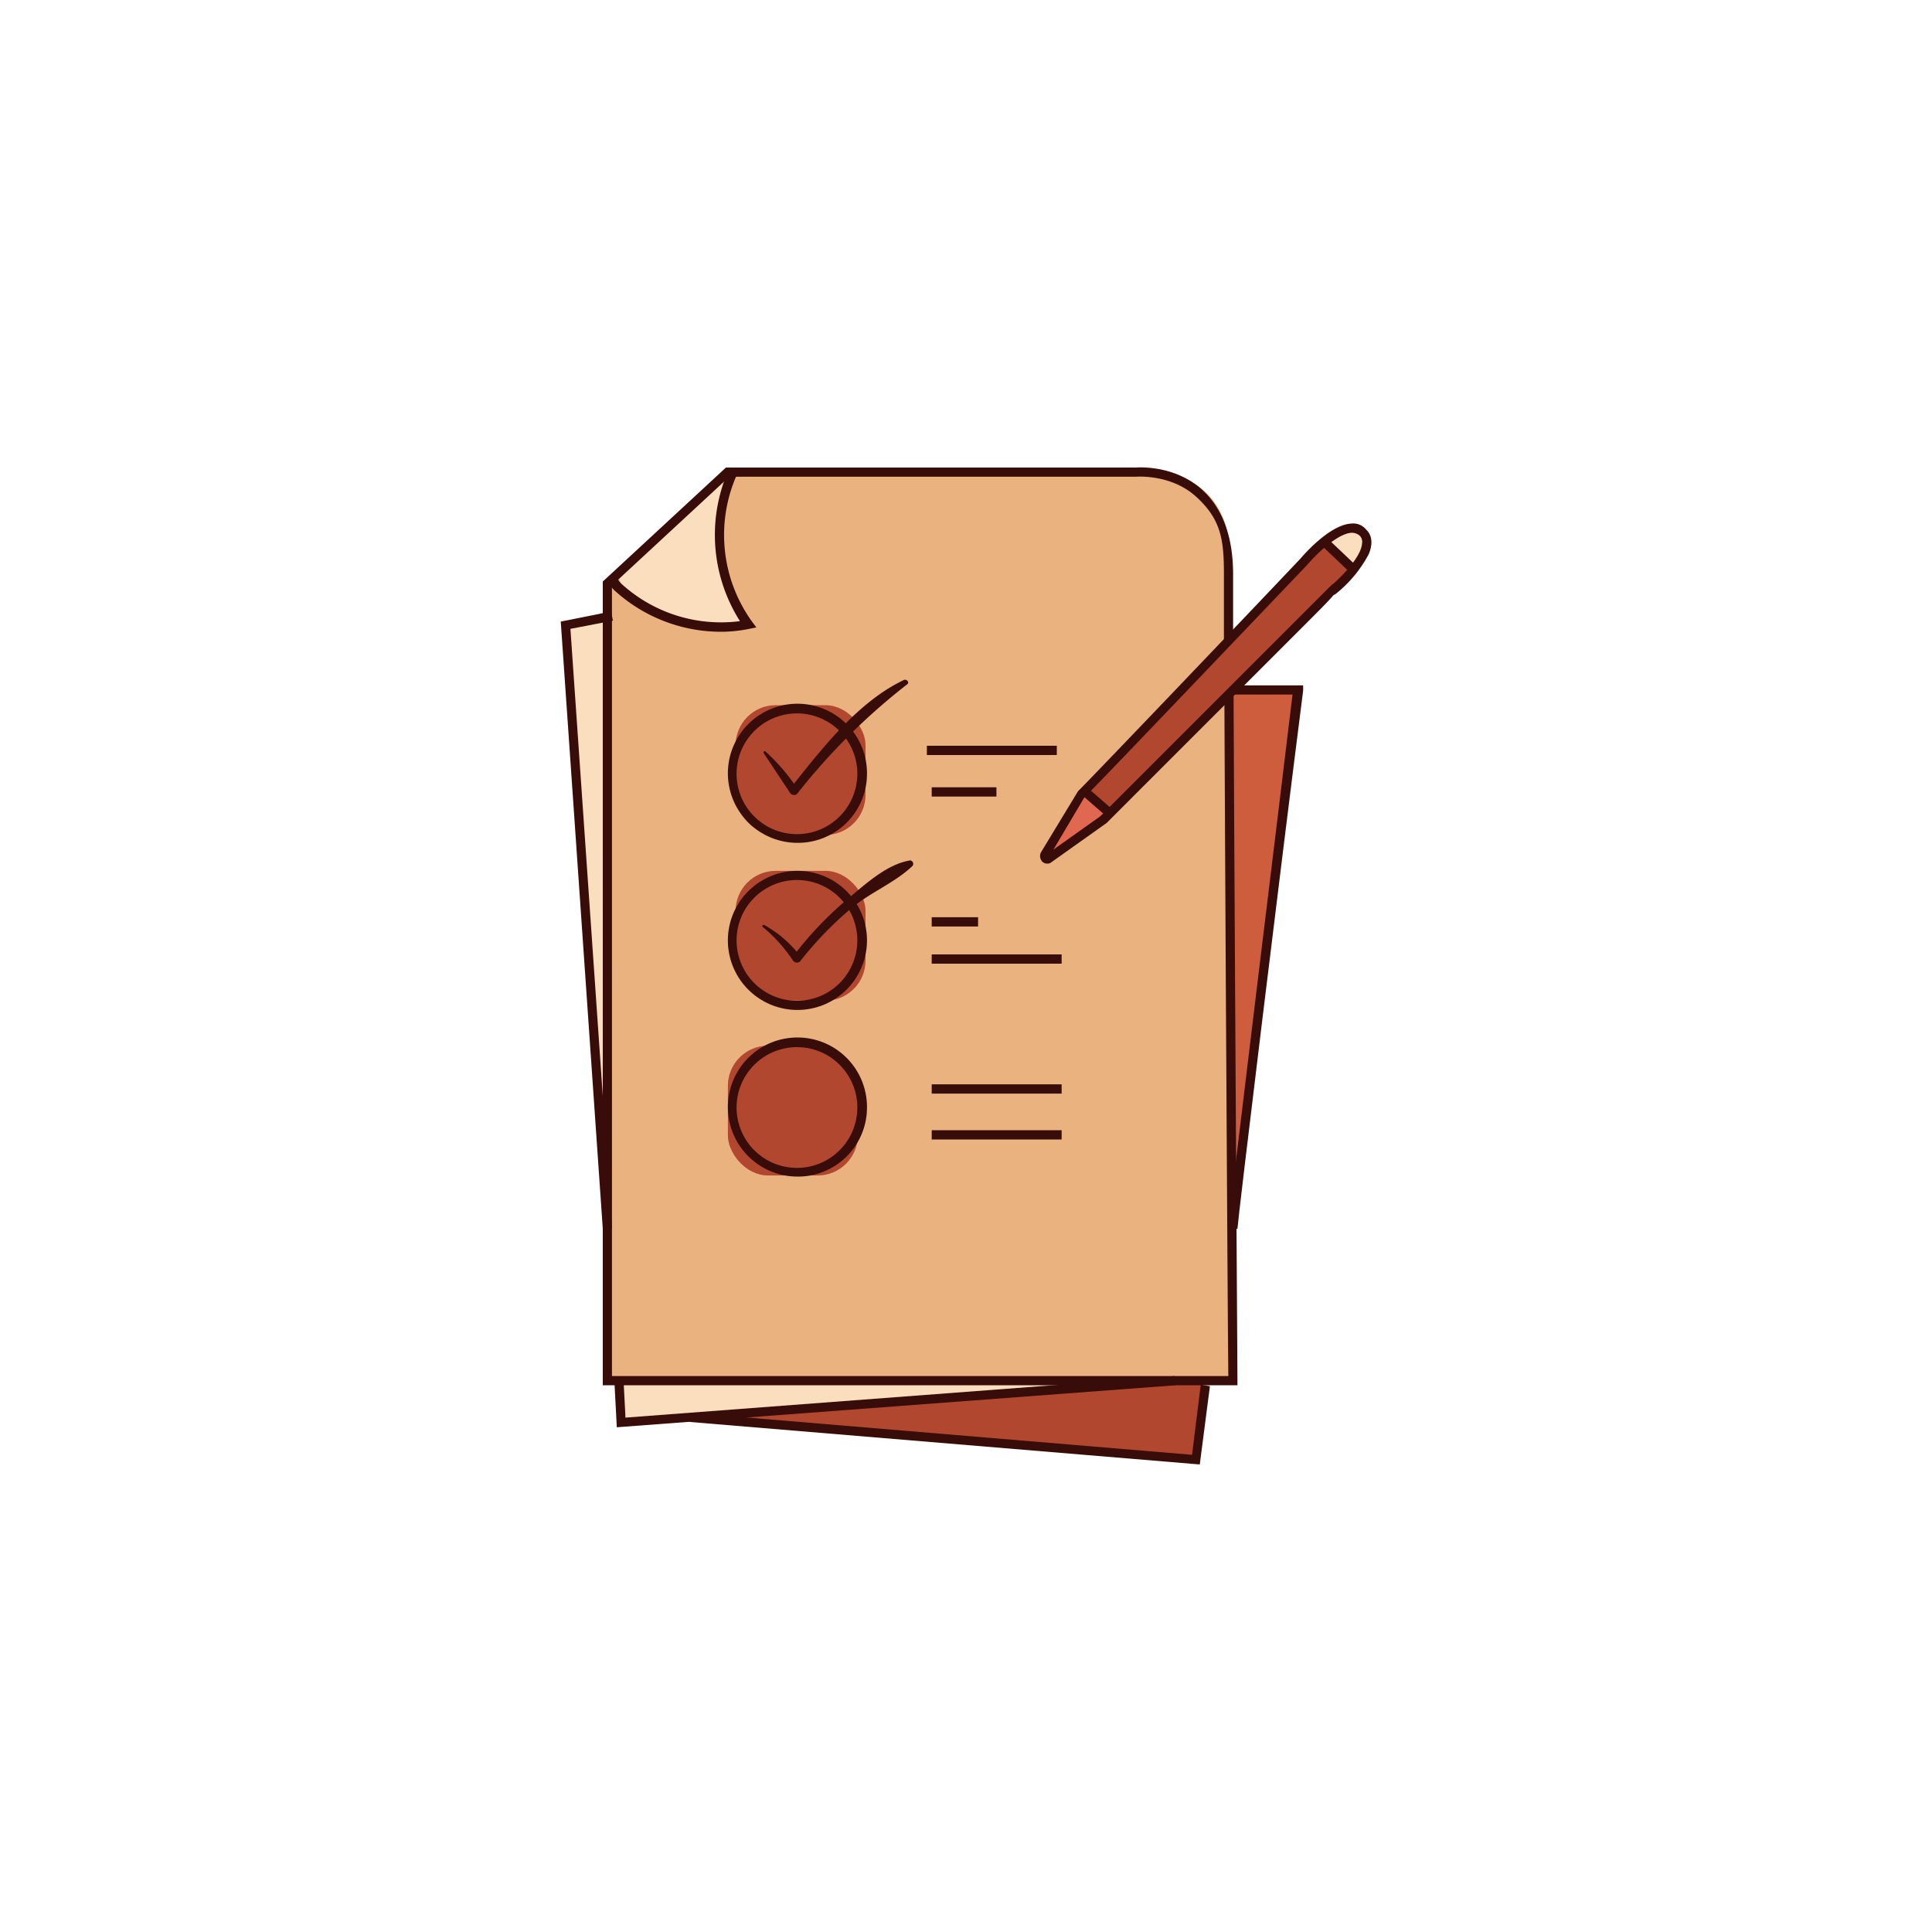<?xml version="1.0" encoding="UTF-8"?> <svg xmlns="http://www.w3.org/2000/svg" id="Слой_1" data-name="Слой 1" viewBox="0 0 400 400"> <defs> <style>.cls-1{fill:#b2472f;}.cls-2{fill:#fbdebe;}.cls-3{fill:#ce5d3e;}.cls-4{fill:#eab27f;}.cls-5{fill:#e06851;}.cls-6{fill:#380d09;}.cls-7{fill:none;}</style> </defs> <title>ТЕСТ</title> <path class="cls-1" d="M137.2,293.6c1.9,0,113.3-17.3,113.3-17.3s-3.9,28.8-3.9,26.8S137.2,293.6,137.2,293.6Z"></path> <polygon class="cls-2" points="131.5 126.6 116.1 128.5 124.7 239.2 127.6 130.4 131.5 126.6"></polygon> <polygon class="cls-3" points="250.5 143.8 252.4 270.5 269.7 141.9 250.5 143.8"></polygon> <polygon class="cls-2" points="131.5 266.7 127.6 282 129.6 293.6 235.1 285.9 133.4 266.7 131.5 266.7"></polygon> <path class="cls-4" d="M150.4,97.8c-7.7,7.8-15.2,15.9-24,22.6l-.7.4V285.9H254.3V112.7a15,15,0,0,0-15-14.9Z"></path> <path class="cls-2" d="M278.8,109.6a1.9,1.9,0,0,1,1.3-.2,2.2,2.2,0,0,1,1.7,1.1,4.49,4.49,0,0,1,.5,2,11.06,11.06,0,0,1-1.3,4.7l-.2.2h-.4a16.36,16.36,0,0,1-2.1-1.8c-.8-.7-3.4-2.3-3.3-3.4S277.8,109.9,278.8,109.6Z"></path> <path class="cls-5" d="M224.1,164.4c-2.3,3.7-4.5,7.5-6.5,11.4-.2.6-.5,1.2-.2,1.7a89.09,89.09,0,0,0,11.2-8.2c.2-.3.5-.5.6-.9a3.24,3.24,0,0,0-.2-.8,10.65,10.65,0,0,0-3.7-3.9,1.09,1.09,0,0,0-.7-.3c-.3.1-.5.4-.7.6a3.89,3.89,0,0,0-.3,2.1"></path> <path class="cls-1" d="M274,112.3c-6.5,7.4-13.4,14.5-20.6,21.3-3,2.8-6.1,5.6-8.9,8.6s-3.5,4.1-5.3,6.2q-6.9,8.1-14.4,15.6a30.54,30.54,0,0,0,5.1,5c6.8-6.2,13-13.1,19.5-19.6,10.3-10.5,21.6-20,30.9-31.5A22.48,22.48,0,0,0,274,112.3Z"></path> <path class="cls-2" d="M138.3,109.4c4.4-3.9,8.1-8.7,13-12-1.8,4.1-3.5,8.5-3.1,13a31.64,31.64,0,0,0,.7,4.1l1.8,7.8a8,8,0,0,0,.9,2.6c1,1.7,3.2,2.8,3.3,4.8a32.75,32.75,0,0,1-22.8-5c-2.6-1.7-5.5-5.1-2.8-7.8S135.4,112,138.3,109.4Z"></path> <rect class="cls-1" x="152.3" y="146" width="26.9" height="26.87" rx="8.3"></rect> <rect class="cls-1" x="152.3" y="180.3" width="26.9" height="26.87" rx="8.3"></rect> <rect class="cls-1" x="150.7" y="216.5" width="26.9" height="26.87" rx="8.3"></rect> <path class="cls-6" d="M255.4,143.5l-1.9,2.1c.2,45.8.7,129.4.8,139.3H126.7V121.2L151,98.7h84.2c.1,0,7.2-.6,12.4,4.1s5.8,8.9,5.8,16.1V133a7.93,7.93,0,0,1,1.9-1.8V118.9c0-7.8-2.2-13.7-6.4-17.5-5.9-5.3-13.5-4.6-13.8-4.6H150.3l-25.5,23.6V286.8H256.2v-.9C256.2,284.7,255.6,191.4,255.4,143.5Z"></path> <path class="cls-6" d="M149.2,130.8a32.69,32.69,0,0,1-21.8-8.4,3.79,3.79,0,0,1-1.4-3.1l1.9.4c0,.2.1.5.8,1.2a30.58,30.58,0,0,0,24.5,7.7,33.3,33.3,0,0,1-2.4-31.2l1.8.8a30.7,30.7,0,0,0,3.1,30.5l.9,1.2-1.5.3A29.24,29.24,0,0,1,149.2,130.8Z"></path> <path class="cls-6" d="M165.1,174.5a14.4,14.4,0,1,1,14.4-14.4h0a14.3,14.3,0,0,1-14.2,14.4Zm0-26.8a12.5,12.5,0,1,0,12.4,12.6v-.2A12.49,12.49,0,0,0,165.1,147.7Z"></path> <path class="cls-6" d="M165.1,209.1a14.4,14.4,0,1,1,14.4-14.4h0A14.4,14.4,0,0,1,165.1,209.1Zm0-26.9a12.5,12.5,0,1,0,12.4,12.6v-.1a12.5,12.5,0,0,0-12.4-12.5Z"></path> <path class="cls-6" d="M165.1,243.6a14.4,14.4,0,1,1,14.4-14.4h0a14.3,14.3,0,0,1-14.2,14.4Zm0-26.8a12.5,12.5,0,1,0,12.4,12.6v-.2A12.49,12.49,0,0,0,165.1,216.8Z"></path> <rect class="cls-6" x="191.9" y="154.4" width="26.9" height="1.92"></rect> <rect class="cls-6" x="192.9" y="197.6" width="26.9" height="1.92"></rect> <rect class="cls-6" x="192.9" y="224.5" width="26.9" height="1.92"></rect> <rect class="cls-6" x="192.9" y="234" width="26.9" height="1.92"></rect> <rect class="cls-6" x="192.9" y="163" width="13.4" height="1.92"></rect> <rect class="cls-6" x="192.9" y="189.9" width="9.6" height="1.92"></rect> <polygon class="cls-6" points="124.8 254.4 116.1 128.7 126.5 126.6 126.9 128.5 118.1 130.2 126.7 254.3 124.8 254.4"></polygon> <polygon class="cls-6" points="127.7 295.5 127.2 285.9 129.1 285.8 129.5 293.5 243.2 284.9 243.4 286.8 127.7 295.5"></polygon> <path class="cls-6" d="M158.1,155.9l5.5,8.3a1,1,0,0,0,1.4.2,132.37,132.37,0,0,1,22.8-22.7c.6-.4-.1-1.2-.7-.9-9.6,4.6-16.9,14.2-23.4,22.3l1.4.2a40.42,40.42,0,0,0-6.6-7.7c-.2-.2-.5,0-.4.3Z"></path> <path class="cls-6" d="M157.9,191.9a32.3,32.3,0,0,1,6.3,7,1,1,0,0,0,1.4.2,73.51,73.51,0,0,1,10.6-11c3.9-3.3,9-5.3,12.6-8.7a.7.7,0,0,0-.7-1.2c-4.7.9-9.1,5-12.7,8A73.6,73.6,0,0,0,164.2,198h1.5a23.53,23.53,0,0,0-7.5-6.5C158,191.4,157.7,191.7,157.9,191.9Z"></path> <path class="cls-6" d="M216.8,178.8a1.4,1.4,0,0,1-1-.4,1.71,1.71,0,0,1-.3-1.9l7.7-12.7c1.5-1.4,33.7-35.1,46-48.1.6-.7,6.1-7.1,10.6-7.3a3.4,3.4,0,0,1,3,1.2c.9.8,1.7,2.4.6,5.1a26.31,26.31,0,0,1-6.9,8.3h0l-.4.2c-.9,1.1-2.9,3.1-7,7.2l-40,40-11.4,8.1A1.19,1.19,0,0,1,216.8,178.8Zm7.7-13.7-6.4,10.8,9.7-6.9,46.9-46.9h0l1.1-1.1h.1c1.7-1.5,5.9-5.6,6.1-8.5a1.8,1.8,0,0,0-.5-1.6,2.53,2.53,0,0,0-1.6-.6c-3.1.1-7.8,4.9-9.3,6.7C257.4,130.8,227.5,162.2,224.5,165.1Z"></path> <rect class="cls-6" x="226.11" y="162.6" width="1.9" height="6.8" transform="translate(-47.19 228.46) rotate(-49)"></rect> <rect class="cls-6" x="276.18" y="110.71" width="1.9" height="8.5" transform="translate(2.98 236.85) rotate(-46.5)"></rect> <polygon class="cls-6" points="248.4 303.2 142.8 294.4 142.9 292.5 246.8 301.2 248.6 286.7 250.5 287 248.4 303.2"></polygon> <path class="cls-6" d="M256.2,254.4h-1.9c0-2.1,11.5-95.3,13.3-110.6H255.3v-1.9h14.5V143C265,180.6,256.3,252.3,256.2,254.4Z"></path> <line class="cls-7" x1="256.2" y1="143.8" x2="244.7" y2="170.7"></line> </svg> 